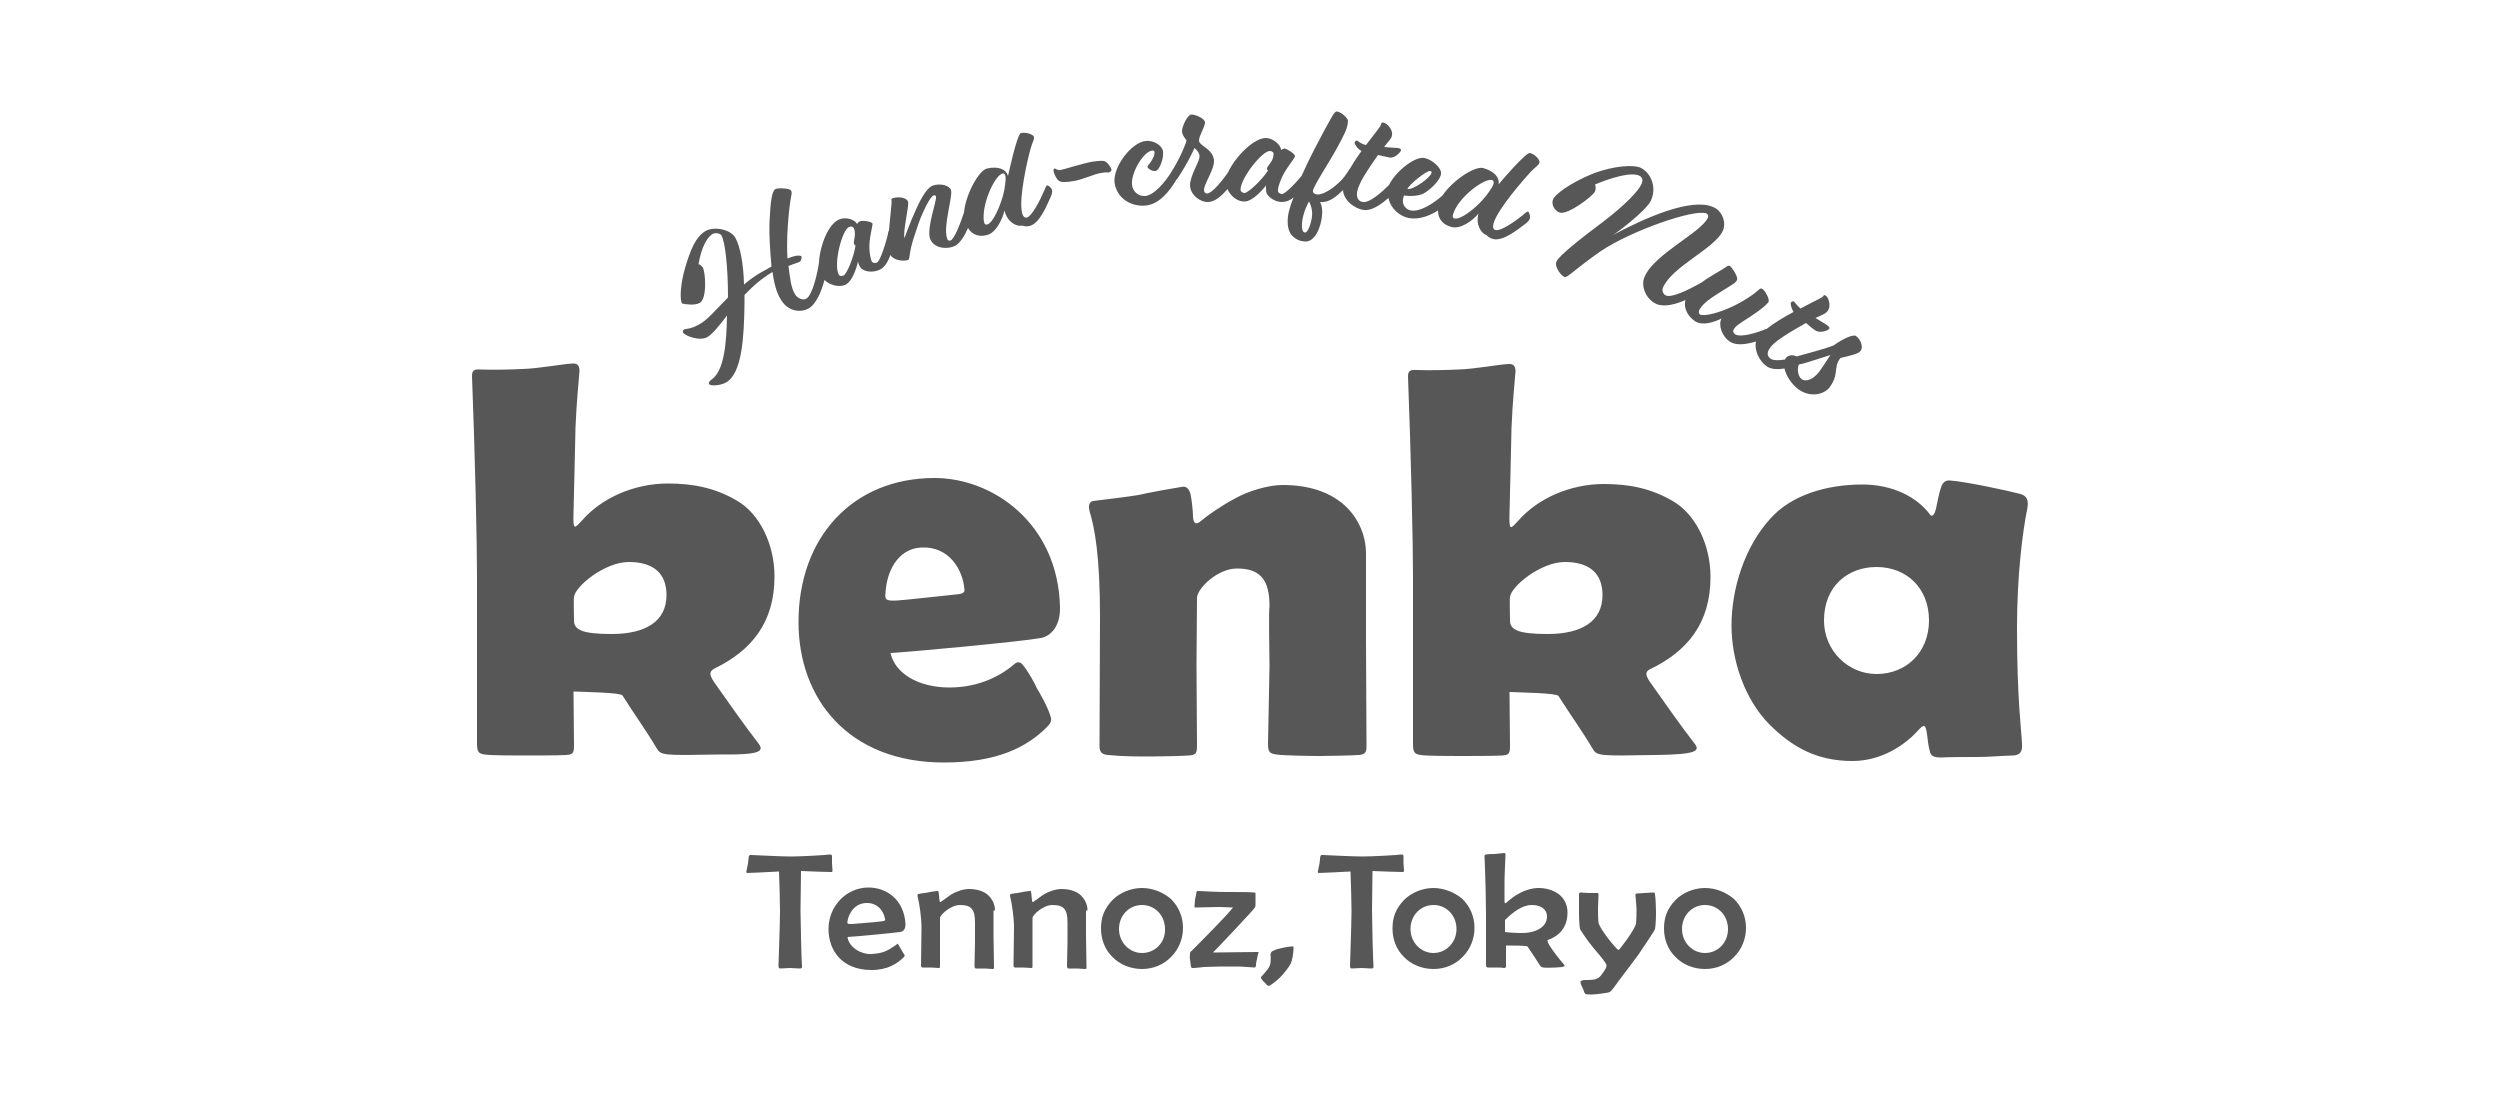 <svg id="レイヤー_1" xmlns="http://www.w3.org/2000/svg" viewBox="0 0 500 220"><style>.st0{fill:#575757}</style><path class="st0" d="M151.7 148.7c-2.2-2.8-6.8-9.3-8.9-12.3-1.1-1.7-.9-2.2.3-2.8 7.1-3.5 11.8-9 11.8-18.3 0-6.5-3-12.5-7.4-15.1-4.5-2.7-9.1-3.5-13.9-3.5-6.8 0-13.3 2.9-17.2 7.4-1.5 1.6-1.8 2.1-1.7-1.5.1-2.6.3-13.6.4-17.1.2-5.2.7-9.8.8-11.3 0-1.3-.6-1.5-1.3-1.5-1.5 0-6.7 1-10.1 1.1-2.3.1-5.6.2-8.4.1-1.3-.1-1.7.2-1.7 1.3.6 15.7 1 33.2 1 40.1v33.4c0 1.8.4 2 1.5 2.2 1.3.2 6.1.2 7.7.2 1.9 0 7.3 0 8.6-.1 1.2-.1 1.6-.2 1.6-1.8 0-2.3-.1-8.9-.1-10.9 2.2.1 9.5.2 9.8.8 2.2 3.5 4.8 7.1 6.8 10.5.9 1.5 1.2 1.5 12.5 1.3 8.2.1 9.1-.6 7.9-2.2zm-29.4-21.9c-6 0-7.5-.9-7.5-2.7 0-.4-.1-4.4 0-4.7.2-2.1 6.1-7 11-7s7.5 2.3 7.5 6.6c0 5.3-4.2 7.8-11 7.8zM330.3 133.7c7.1-3.5 11.8-9 11.8-18.3 0-6.5-3-12.5-7.4-15.1-4.5-2.7-9.1-3.5-13.9-3.5-6.8 0-13.3 2.9-17.2 7.4-1.5 1.6-1.8 2.1-1.7-1.5.1-2.6.3-13.6.4-17.1.2-5.2.7-9.8.8-11.3 0-1.3-.6-1.5-1.3-1.5-1.5 0-6.7 1-10.1 1.1-2.3.1-5.6.2-8.4.1-1.3-.1-1.7.2-1.7 1.3.6 15.7 1 33.2 1 40.1v33.4c0 1.8.4 2 1.5 2.2 1.3.2 6.1.2 7.7.2 1.9 0 7.3 0 8.6-.1 1.2-.1 1.6-.2 1.6-1.8 0-2.3-.1-8.9-.1-10.9 2.2.1 9.5.2 9.8.8 2.2 3.5 4.8 7.1 6.8 10.5.9 1.5 1.2 1.5 12.5 1.3 8.3-.1 9.1-.8 7.9-2.3-2.2-2.8-6.8-9.3-8.9-12.3-1.1-1.6-.9-2.2.3-2.7zm-20.8-6.9c-6 0-7.5-.9-7.5-2.7 0-.4-.1-4.4 0-4.7.2-2.1 6.1-7 11-7s7.5 2.3 7.5 6.6c0 5.3-4.2 7.8-11 7.8zM212 121.4c-.4-16.7-13.4-25.8-25.1-25.8-16.3 0-27.2 11.8-27.2 28.8 0 15.3 9.9 28.1 29.1 28.1 10.7 0 16.6-3.1 20.6-7.1.7-.7.9-1.2.8-1.8-.4-1.8-2.5-5.5-2.8-5.9-.3-.8-1.8-3.5-2.9-4.8-.3-.4-1-.7-1.6-.1-2.3 2-6.7 4.7-13 4.7-6.2 0-10.9-2.8-11.8-6.9 2.6-.1 25.6-2.2 30.1-3 2-.4 3.9-2.4 3.8-6.2zm-20.9-2.5c-3.9.4-10 1.1-11.7 1.2-2.1.1-2.5-.1-2.3-1.5.2-4.1 2.3-8.8 7.1-9.1 5.6-.3 8.4 4.4 8.7 8.5 0 .4-.2.8-1.8.9zM253.9 133.2c0 2.1-.3 13.9-.3 15.5 0 1.7.3 2 1.7 2.2 1.1.2 6.8.3 8.5.3 1.7 0 6.7-.1 7.9-.2 1.2-.1 1.6-.4 1.6-1.7s-.1-17.4-.1-21.2v-17.4c0-4-1.9-7.7-4.7-10-2.8-2.3-6.7-3.7-12-3.7-2.8 0-6.9 1.2-9.5 2.7-2.5 1.3-5.4 3.3-6.7 4.4-1.1 1-1.6.6-1.7-.7 0-1.3-.3-3.7-.5-4.6-.4-1.4-1.1-1.6-1.9-1.4-.8.1-6.9 1.2-8.5 1.6-1.6.3-8.3 1.1-9.1 1.2-.9.2-.9 1.2-.7 2 1 3.3 2.1 8.7 2.1 21.3 0 1.7-.1 24.3-.1 25.7 0 1 .3 1.7 1.7 1.8 3 .3 6 .3 8.3.3 2 0 6.5-.1 7.8-.2 1.5-.1 1.7-.4 1.7-2 0-1.5-.1-13.6-.1-16 0-2.3.1-11.7.1-13.5 0-1.9 4.1-5.9 8-5.9 4.6 0 6.5 2.2 6.5 7.5-.2 1.1 0 9.9 0 12zM404.1 98.8c-2.2-.6-11-2.5-14.1-2.7-.9-.1-1.5.4-1.8 1.4-.3.8-.7 2.7-1 4.2-.3 1.3-.8 1.8-1.2 1.2-2.7-3.6-7.6-6-13.5-6-7 0-14.2 2-18.5 6.9-5 5.5-7.7 13.8-7.7 21.3 0 7.1 2.7 14.8 7.5 19.7 4.6 4.6 9.5 7.4 16.7 7.4 5.8 0 10.5-3.2 13.1-6.1 1.2-1.3 1.5-1.3 1.8.7.2 1.5.2 2.1.6 3.6.2.8.8 1.1 2.3 1.1 1.3-.1 5.2-.1 7.2-.1 2.1 0 4-.2 7-.3 1.6 0 2-.9 1.9-2.3-.1-2.7-1-8.8-1-23.2 0-10.4 1.1-19.3 2.1-24.1.2-1.5-.1-2.3-1.4-2.7zm-28.8 36c-5.7 0-10.5-4.7-10.5-10.7 0-6.9 4.8-10.7 10.5-10.7 6 0 10.5 4.2 10.5 10.7 0 6.2-4.4 10.7-10.5 10.7zM160.1 182.1c0-1.3.1-6.7.1-7.9 1.8.1 5.7.2 6 .2.3 0 .3-.1.3-.4 0-.3-.1-1-.1-1.3v-1.5c-.1-.3-.1-.3-.5-.3-.4.1-5.7.4-7.7.4-2.1 0-7.5-.3-7.9-.3-.4 0-.4 0-.5.2-.1.2-.1.9-.2 1.5-.1.7-.3 1.3-.3 1.5-.1.3 0 .3.1.4.3 0 4.8-.2 6.4-.3.1 3 .2 5.8.2 7.9 0 2.6-.3 10.5-.3 10.9 0 .5.1.6.4.6.2 0 1.5-.1 1.9-.1.4 0 1.6.1 1.9.1.5 0 .5-.1.5-.5-.1-.5-.3-9.5-.3-11.1zM181.1 184.8c-.3-4.9-3.8-7.3-7.4-7.3-4.4 0-8 3.7-8 8.3 0 4.3 2.7 8.2 8.6 8.2 3.3 0 5.1-1.3 6.4-2.5.2-.2.3-.4.2-.5-.1-.1-.4-.7-.6-1-.1-.2-.6-1-.7-1.2-.1-.2-.3.2-.7.4-1.5 1-2.4 1.5-4.7 1.6-1.8.1-4.4-1.2-4.7-3.4 1.9-.1 10.1-.9 10.5-1 .9-.1 1.1-.9 1.1-1.6zm-5-.5c-1.7.2-4.7.4-5.7.5-.9 0-1 0-.9-.6.3-1.7 1.5-3.5 3.7-3.6 2-.1 3.5 1.3 3.8 3.2.2.4-.3.4-.9.5zM199 182.1c0-1.2-.5-2.2-1.3-3-.8-.8-2.2-1.3-3.9-1.3-1.2 0-2.5.5-3.4 1-.8.5-1.5 1.1-2 1.4-.3.3-.5.3-.5-.2-.1-.5-.1-1.4-.2-1.6 0-.2-.1-.3-.3-.2-.2 0-1.5.2-1.9.3-.3.1-1.6.2-1.8.3-.2 0-.2.2-.2.4.4 1.5.8 4.4.8 6.3 0 .5-.1 7.3-.1 7.6 0 .2.1.4.3.4h1.6c.4 0 1.4.1 1.6.1.3 0 .3-.1.3-.4v-9.6c0-.6 2.1-2.6 4-2.6 2.3 0 3 .9 3 3.5v3.9c0 .6-.1 4.3-.1 4.8 0 .3.1.5.3.5h1.8c.3 0 1.3.1 1.5.1.3 0 .3-.1.3-.4 0-.3-.1-5.3-.1-6.4v-4.9zM217.5 182.1c0-1.2-.5-2.2-1.3-3-.8-.8-2.2-1.3-3.9-1.3-1.2 0-2.5.5-3.4 1-.8.5-1.5 1.1-2 1.4-.3.3-.5.3-.5-.2-.1-.5-.1-1.4-.2-1.6 0-.2-.1-.3-.3-.2-.2 0-1.5.2-1.9.3-.3.1-1.6.2-1.8.3-.2 0-.2.2-.2.4.4 1.5.8 4.4.8 6.3 0 .5-.1 7.3-.1 7.6 0 .2.1.4.3.4h1.6c.4 0 1.4.1 1.6.1.3 0 .3-.1.3-.4v-9.6c0-.6 2.1-2.6 4-2.6 2.3 0 3 .9 3 3.5v3.9c0 .6-.1 4.3-.1 4.8 0 .3.1.5.3.5h1.8c.3 0 1.3.1 1.5.1.3 0 .3-.1.3-.4 0-.3-.1-5.3-.1-6.4v-4.9zM228.4 177.6c-2.2 0-4.4.9-5.9 2.4-1.7 1.8-2.3 3.5-2.3 5.7s.8 4.2 2.2 5.6c1.5 1.6 3.7 2.5 6 2.5s4.4-.9 5.9-2.5c1.4-1.4 2.3-3.5 2.3-5.7 0-2.3-.9-4.3-2.4-5.8-1.5-1.3-3.6-2.2-5.8-2.2zm0 13c-2.5 0-4.6-2.1-4.6-4.8 0-2.7 2-4.8 4.6-4.8 2.6 0 4.6 2.1 4.6 4.8.1 2.7-2 4.8-4.6 4.8zM251.3 190.4c-.9 0-7.3.1-8.7.1 1.2-1.2 8-8.4 8.3-8.9.1-.2.2-.3.2-.5V180v-1.2c0-.3 0-.3-.4-.3-.6-.1-3.2-.1-5.2-.1-2.2 0-3.5-.1-3.8-.1-.5 0-1.5-.1-1.9-.1-.3 0-.5 0-.5.2s-.2 1.1-.3 1.5c0 .5-.1.9-.1 1.3 0 .3 0 .3.3.3s3.7-.1 4.7-.1c.9 0 2.1.1 2.7.1-1.2 1.6-7 7.4-8.3 8.7-.2.1-.3.3-.3.5 0 .4-.1.8 0 1.2.1.4.1 1.1.2 1.4.1.3.1.3.5.3.3 0 1.2-.1 2.1-.2.6 0 2.1-.1 3.6-.1h3.3c.7 0 2.8.2 3.2.2.2 0 .3-.2.3-.6 0-.3.1-.6.2-1.1.1-.6.2-1 .3-1.3.1-.1 0-.1-.4-.1zM258.3 189.3c-.4 0-1.6.2-1.9.3-.4.1-1.4.3-1.6.5-.2.1-.4.1-.5.3-.1.1-.2.3-.2.6.1.6 0 1.1 0 1.5 0 .4-.3 1-.6 1.4-.3.4-1 1.2-1.2 1.4-.2.1-.1.4 0 .5.1.2.8.9 1.1 1.2.2.2.3.2.6.1.2-.1 1.4-1 2-1.6.8-.8 1.8-2.1 2.1-2.7.4-.8.6-2.3.6-3.1.1-.4-.1-.5-.4-.4zM274.4 182.1c0-1.3.1-6.7.1-7.9 1.8.1 5.7.2 6 .2.3 0 .3-.1.3-.4 0-.3-.1-1-.1-1.3v-1.5c-.1-.3-.1-.3-.5-.3-.4.1-5.7.4-7.7.4-2.1 0-7.5-.3-7.9-.3-.4 0-.4 0-.5.2-.1.2-.1.9-.2 1.5-.1.7-.3 1.3-.3 1.5-.1.3 0 .3.1.4.3 0 4.8-.2 6.4-.3.1 3 .2 5.8.2 7.9 0 2.6-.3 10.5-.3 10.9 0 .5.1.6.4.6.2 0 1.5-.1 1.9-.1.4 0 1.6.1 1.9.1.5 0 .5-.1.5-.5-.1-.5-.3-9.5-.3-11.1zM286.7 177.6c-2.2 0-4.4.9-5.9 2.4-1.7 1.8-2.3 3.5-2.3 5.7s.8 4.2 2.2 5.6c1.5 1.6 3.7 2.5 6 2.5s4.4-.9 5.9-2.5c1.4-1.4 2.3-3.5 2.3-5.7 0-2.3-.9-4.3-2.4-5.8-1.5-1.3-3.7-2.2-5.8-2.2zm0 13c-2.5 0-4.6-2.1-4.6-4.8 0-2.7 2-4.8 4.6-4.8 2.6 0 4.6 2.1 4.6 4.8 0 2.7-2.1 4.8-4.6 4.8zM313.5 182.5c0-1.6-.7-2.9-1.8-3.7-1.1-.8-2.5-1.2-4-1.2-2.4 0-4.8 1.4-6.5 3-.1.1-.3.1-.3-.3v-4c0-1.4.2-4.9.2-5.3 0-.3-.1-.4-.2-.4-.4 0-1.6.2-2 .2-.5 0-1.1 0-1.7.1-.2 0-.3.1-.3.3.2 4.6.3 9.4.3 11.7v10c0 .5.1.6.4.6h1.5c.4 0 1.4 0 1.7.1.3 0 .4-.1.4-.5v-4c1 0 4.2 0 4.3.2 1 1.5 1.9 2.8 2.5 3.8.3.5.8.5 3.2.4 1.7-.1 1.9-.2 1.6-.6-.9-1-2.2-2.7-2.9-3.8-.3-.5-.4-.9-.4-1.1 2.5-.8 4-2.7 4-5.5zm-9.5 4.1c-1 0-2.4-.1-3-.2V184c1.6-1.6 3.5-3 5.3-3 2.1 0 3.1 1 3.1 2.3 0 2.3-2.6 3.4-5.4 3.3zM330.6 178.5c-.2 0-1.4.1-1.7.1-.3 0-1.2.1-1.5.1s-.3.1-.3.4c0 .4.2 2.1.2 2.7 0 .7 0 2-.1 2.9-.2 1.2-3.3 5.3-3.5 5.3-.3 0-3.8-4.2-4-5.5-.1-.7-.1-2.3-.1-2.9 0-.8.1-1.7.1-2.7 0-.2 0-.3-.3-.3h-1.6c-.3 0-1.4-.1-1.6-.1-.2 0-.4 0-.4.4v3.7c0 1.3.1 2.8.2 3.2.1.2 1.3 2.1 2.7 3.8 1.2 1.4 2.6 3 2.6 3.5.1.5-1.2 2.2-1.5 2.4-.8.5-1.4.5-2.8.5-.4 0-.6.1-.8.2-.2.1-.1.4 0 .7.1.2.3.7.5 1.1.1.4.2.6.4.8.2.1.9.1 1.3.1.3 0 1.4-.1 2-.2.8-.1 1.5-.2 1.7-.4.4-.4 1-1.2 1.7-2.2.5-.7 3.2-4.2 3.9-5.2 1.1-1.6 3.3-4.9 3.3-5.1.1-.4.2-2 .2-3.3 0-1.3-.1-3.1-.2-3.6 0-.4-.1-.4-.4-.4zM341 177.6c-2.2 0-4.4.9-5.9 2.4-1.7 1.8-2.3 3.5-2.3 5.7s.8 4.2 2.2 5.6c1.5 1.6 3.7 2.5 6 2.5s4.4-.9 5.9-2.5c1.4-1.4 2.3-3.5 2.3-5.7 0-2.3-.9-4.3-2.4-5.8-1.5-1.3-3.6-2.2-5.8-2.2zm0 13c-2.5 0-4.6-2.1-4.6-4.8 0-2.7 2-4.8 4.6-4.8 2.6 0 4.6 2.1 4.6 4.8 0 2.7-2 4.8-4.6 4.8zM139.9 60.6c1.6-.7 1.2-6.5.6-7.2-.6-.7-.8-.5-.8-.5.3-1.9 1.1-5 2.8-6.1.5-.3 1.5-.2 1.8.3.7 1.2 1.3 6.2 1.3 12.4-2.4 2.4-4.2 4.6-5.8 5.4-1.8 1-2.6.8-3 1-.2.1-.3.4-.2.6.4.7 3.4 1.8 4.9.9 1-.6 2.3-2.2 3.9-4.3-.1 5.8-.6 11.2-3.2 12.9-.4.3-.5.6-.4.8.2.4 2.1.4 3.4-.3 3.2-1.8 3.6-9 3.7-15.7V59c1.7-1.8 3.4-3.3 5.6-4.6.3 2.2.8 4.1 1.6 5.4 1.4 2.5 4 2.8 5.6 1.9 1.6-.9 2.6-3.5 3.2-5.7 1 1 2.8 1.5 4.1 1 1.8-.8 2.6-4.7 2.6-4.7l.1.4c.1.4.4.9.7 1.1.8.6 2.2.7 3.4.2 1.1-.4 1.8-1.7 2.3-3 .6 1.1 2.6 1.3 3.5 1 .5-.2 0-1 1.3-4.9.5-1.5 1-3.1 1.6-4.4.9-2.1 1.8-3.5 2.2-3.6.2-.1.5 0 .5.2.2.8-1.9 6.2-1.2 8.4.6 1.7 2.8 2.3 4.7 1.6 1.2-.4 2.2-2.1 2.9-3.7.9 1.5 2.4 1.8 3.8 1.4 1.8-.4 3.1-3.2 3.5-4.9.5 2.2 2.3 3.3 3.5 3 0 0 .6.3 1.5.1 2-.5 3.3-3.8 4.1-5.5.4-.9.5-1.3.4-1.7-.1-.4-.7-1-1-.9-.2 0-.2.3-.6 1.1-.8 1.9-2.4 5-3.4 5.3-.4.1-.8-.1-1-1-.7-2.9 1.2-11 1.7-12.7.4-1.5.8-1.9.7-2.4-.1-.5-1.5-1-2.6-.8-.8.2-2.5 8.2-2.6 8.6-.4-1.4-2-2-4.2-1.5-1.7.4-4.3 5.3-4.6 8.8-.7 2.1-1.9 5.3-2.7 5.6-.3.1-.6 0-.7-.5-.8-2.4 1.2-8.3.8-9.6-.3-.9-2.1-1.4-3.6-.9-1 .3-2.2 2.1-3.4 4.8-1.2 2.6-2.3 5.7-2.3 5.7-.4-1.1 1-6.6.7-7.3-.3-.8-1.9-1-2.9-.7-.4.1-.5.2-.4.4.1.6-.3 3.4-.5 6.1-.1.1-.2.4-.3 1.1-.5 2-1.5 5-2.1 5.3-.4.2-.9.1-1.1-.3-.1-.3-.3-.9-.4-2.1-.2-2.3.7-5 .6-5.4-.2-.4-2-.7-2.6-.4-.2.1-.5.5-.5.5-.4-.9-2.3-1.5-3.6-.9-2.1.9-3.8 5.1-4 8.5v.1c-.3 2.1-1.3 6.5-2.5 7.2-.6.4-1.6.1-2.2-.7-.9-1.3-1.1-3.4-1.4-5.8 1.4-.6 2.1-.7 2.3-.9.2-.1.4-.8.3-1-.1-.2-.9-.4-2.8.4-.2-2.9 0-6.1.2-8.3.2-2.6.5-3.8.6-4.5.1-.4 0-.9-.4-1-.8-.3-2.4-.3-2.8-.1-.7.4-1 2.2-1.2 6.6-.1 2.4.1 5.7.4 8.9-.5.3-1 .6-1.6.9-1.5.8-2.7 1.7-3.9 2.7-.1-4.3-.8-7.6-1.7-9.3-.9-1.7-4.2-2.4-6-1.4-2 1.2-3 3.8-4 7.1s-1.2 6.5-.7 7.4c.8.2 2.6.4 3.5-.1zm60.6-25.9c.3-.1.5.1.6.6.1.5-.1 2.4-.5 3.8-.5 1.9-2 5.6-3.2 5.8-.4.1-.5-.2-.6-.5-.6-3.3 2.1-9.3 3.7-9.7zm-30.7 10.7c.4-.2.8-.1 1 .3.5 1.3-.2 2.6 0 3.1.1.2.2.2.3.3-.3 2.2-1.7 5.7-2.4 6-.4.2-.9.1-1-.3-1-2.1.7-8.8 2.1-9.4zM211.7 36.1c.5.4 1.3.4 3.1.1 1.8-.3 4.3-1.5 5.4-1.6 1-.2 1.2-.1 1.5-.1.4-.1.6-.3.6-.6-.1-.4-.8-1.5-1.5-1.7-.5-.1-1.3 0-2.1.1-2 .3-5.9 1.6-6.6 1.7-.7.1-.9-.3-1.2-.3-.1 0-.2.1-.2.5.1.5.5 1.5 1 1.9zM229.2 41.1c2.8-.3 4.8-3.1 5.8-4.7.1-.2.4-.7.5-.7 2.2-3.3 3.4-6.1 3.4-6.1s1 .8 1 1.6c.1 1.1-1.9 3.8-1.9 5.9.1 2 2.2 3.4 3.6 3.3 1.4 0 2.8-1.3 3.9-2.6.5 1.3 1.9 2.5 3.3 2.5 1.9.1 4.4-3.2 4.4-3.2v.4c0 .4 0 .9.2 1.3.5.8 1.7 1.6 3 1.6.8 0 1.6-.3 2.3-.9-.6 1.5-1 2.9-1.1 3.7-.2 1.7 0 3.3 1.1 4.2.7.6 1.3.8 2.2.9 2.2.2 3.3-3.1 3.5-5.1.2-2-.4-2.8-.4-2.8 1.8.2 3.3-1.1 4.6-2.4.1 2.1 2.4 3.8 4.2 4 1.6.2 3.5-1.2 4.9-2.4.4 2.1 2.2 3.6 4 4 2.2.4 4.3-.5 5.9-1.5 0 1.9 1.2 2.9 2.7 3.3 1.8.5 4.3-1.3 5.4-2.7-.6 2.2.5 4 1.6 4.3 0 0 .3.5 1.3.8 2 .5 4.8-1.8 6.3-2.9.8-.6 1-.9 1.1-1.3s-.2-1.2-.4-1.3c-.1 0-.4.1-1 .7-1.6 1.3-4.5 3.3-5.5 3-.4-.1-.6-.4-.4-1.3.8-2.9 6.3-9.1 7.5-10.4 1.1-1.1 1.6-1.3 1.7-1.8.1-.5-.8-1.6-1.9-1.9-.8-.2-6.1 6-6.3 6.3.3-1.4-.9-2.7-3.1-3.3-1.7-.4-6.1 2.5-8.1 5.5-1.6 1.4-4.3 3.3-6.3 3-1.1-.2-1.8-1.2-1.6-2.3.1-.3.2-.7.2-.7s2.6.4 4.1-.5c1.9-1.2 3.2-2.9 3.3-3.8.2-1.2-1.8-2.9-3.3-3.2-1.9-.4-5.8 2.7-7.1 5.4-1.5 1.5-3.9 3.6-5.2 3.4-1-.1-1.3-1-1.2-1.9.1-.6.4-2 2.9-5.6l1.3-1.9c.9.2 1.8.4 2.3.5 1.1.2 2.2-1.1 2.3-1.4 0-.3-.1-.4-.6-.5-.3 0-1.5-.1-2.8-.2 1.2-1.5 1.5-1.7 1.6-2.4.2-1.1-1-2.4-1.8-2.5-.3 0-.4.2-.4.4 0 .3-1.4 2-3 4.1-1-.2-1.6-.8-1.8-.9-.2 0-.4.2-.5.4 0 .3.6 1.3 1.4 1.7-.7 1-1.5 2.1-2.1 3.2-.4.6-1.3 2-1.8 2.5-1.4 1.5-3.6 3.1-5 3-.6-.1-.9-.4-.8-.8.1-.9 3.4-5.9 4.8-8.5 1.4-2.6 2.1-3.8 2.2-5.4 0-.7-1.7-2-2.3-1.9-.5.1-1 1.2-2.5 3.9-.8 1.5-2.8 5.2-4.5 9-1.3 1.6-3.3 3.6-3.9 3.6-.4 0-.9-.3-.8-.8 0-.3.1-.9.6-2.1.8-2.1 2.8-4.2 2.8-4.7 0-.4-1.5-1.4-2.1-1.5-.2 0-.7.3-.7.3 0-1-1.5-2.3-2.9-2.4-2.5-.1-6.3 3.8-7.7 6.9-1.2 1.7-3.2 4.2-4.2 4.2-.3 0-.6-.2-.6-.7 0-1.3 2.1-4.1 2-5.9-.2-2.4-3-2.9-3-4 0-1 1.2-2.7 1.2-3.6 0-.8-1.9-1.6-2.7-1.6-.8 0-1.9 2.4-1.9 3.3 0 .9.9 1.8.9 1.9 0 .4-1.4 3.8-3.1 6.4-1.1 1.8-3.4 4.6-5.2 4.7-1.3.1-2.5-.9-2.6-2.3-.2-2.5 2.4-6.7 4.1-6.8.2 0 .4.1.4.3.1.8-.7 2-1.2 2.6-.2.2-.2.3-.2.4 0 .2.8.9 1.6.8s1.7-2.6 1.5-3.9c-.1-1.1-1.7-2.3-3.5-2.1-2.8.3-6.5 5.1-6.2 8.3.5 3.4 3.6 4.9 6.3 4.6zm61.4 1.8c.9-3.3 6.2-7.3 7.8-6.9.3.1.4.3.3.8-.1.5-1.2 2.1-2.2 3.2-1.3 1.5-4.3 4-5.6 3.7-.4-.1-.4-.4-.3-.8zm-4.6-8.7c.2 0 .4.2.3.4-.2.9-3.6 3.4-4.8 3.2.2-.8 3.8-3.7 4.5-3.6zm-23.6 9.1c-.2 1.6-.9 3.3-1.4 3.2-.5 0-.7-.8-.6-1.9.2-2.3 1.4-4.3 1.4-4.3s.8 1.3.6 3zM254 30.2c.4 0 .8.3.7.7 0 1.4-1.3 2.3-1.3 2.8 0 .2.1.3.2.4-1.2 1.9-4 4.5-4.7 4.5-.4 0-.8-.3-.8-.7.1-2.4 4.4-7.8 5.9-7.7zM311.9 42.5c1.6.6 6.7-3.3 7.1-4.2.3-.8 0-1.4 0-1.4s6.4-2.8 8.8-1.8c.6.3.9.8.5 1.7-.6 1.4-3.3 4.2-7.6 7.5-4.3 3.2-9 6.9-9.4 8-.5 1.1 1 2.9 1.6 3.1.6.2 2.1-1.6 7.3-5.2 6.1-4.1 18.8-8.5 21.1-7.5.2.1.4.4.3.8-1.3 3-10.8 7.3-12.7 11.9-.8 1.8.3 4.5 2.4 5.4 1.6.7 4 0 5.8-.8-.5 1.8.7 3.5 2 4.3 1.5.9 3.8.1 5.2-.6-.7 1.3.1 3.7 1.8 4.7 1.3.8 3.4.4 5.1-.1-.4 1.8.7 4 2.2 5 .9.6 2.2.6 3.5.4.3 1.4 1.3 3 2.7 4.1 2.4 1.8 5.2 1.1 6.3-.3 2-2.7.7-4.1 2.2-5.9 1.6-.4 3.6-.8 4-1.4.6-.7.1-2.3-.9-3-.6-.4-2.7.6-4.5 1.9-2.1.8-5 1.5-7.4 2.2-.9-.5-1.8-.2-2.2.4 0 0 0 .1-.1.2-1.2.2-2.3.2-2.8-.1-.9-.6-.8-1.4-.2-2.2.3-.5 1.3-1.6 5.1-3.8l2.1-1.2c.7.6 1.4 1.2 1.9 1.5.9.6 2.5 0 2.7-.3.2-.2.1-.4-.3-.7-.2-.2-1.3-.8-2.4-1.5 1.7-.8 2.1-.9 2.5-1.5.6-.9.2-2.6-.5-3-.2-.2-.4 0-.5.2-.1.2-2.1 1.1-4.5 2.4-.8-.7-1.1-1.2-1.3-1.4-.2-.1-.5 0-.6.2-.2.2.1 1.2.5 1.9-1.9 1-3.9 2.2-5.4 3.4h-.1c-1.9.8-5 1.7-6.1 1.1-.5-.3-.6-.7-.3-1.1.3-.5.6-.8 3.3-2.5 2.7-1.8 3.3-2.5 3.6-2.9.3-.5-.7-2.3-1.2-2.6-.3-.2-.5-.1-.8.2-.5.5-3 2.4-6.1 3.7-3.1 1.3-5.1 1.5-5.6 1.2-.3-.2-.3-.6-.1-1 .8-1.3 2.1-2.2 4.5-3.7s2.7-1.6 3-2.2c.3-.6-1-2.5-1.4-2.8-.2-.1-.4-.1-.8.2-.8.6-3 1.7-4.9 3.1-.2.1-.4.2-.9.5-1.8 1-5.1 2.6-6.2 2.1-.5-.2-.9-.9-.6-1.6 1.9-4.3 10.4-7.8 12-11.4.7-1.7-.2-4-2-4.7-4.3-1.9-13.5 2.1-20 5.6.7-.4 6.6-4.8 7.6-6.9 1.3-3-.3-5.8-2.2-6.6-1.2-.5-5-.5-9.6 1.3-4.6 1.9-7.3 4.1-7.7 4.9-.5.8-.1 2.3 1.2 2.8zm51.9 31.9c-1.1 1.4-2.6 2.1-3.5 1.4-.8-.6-.9-2.4-.5-2.9.1 0 .3-.1.4-.1h.1c2.2-.6 4.1-1.3 5.8-1.8 0-.1-1.2 1.9-2.3 3.4z"/></svg>